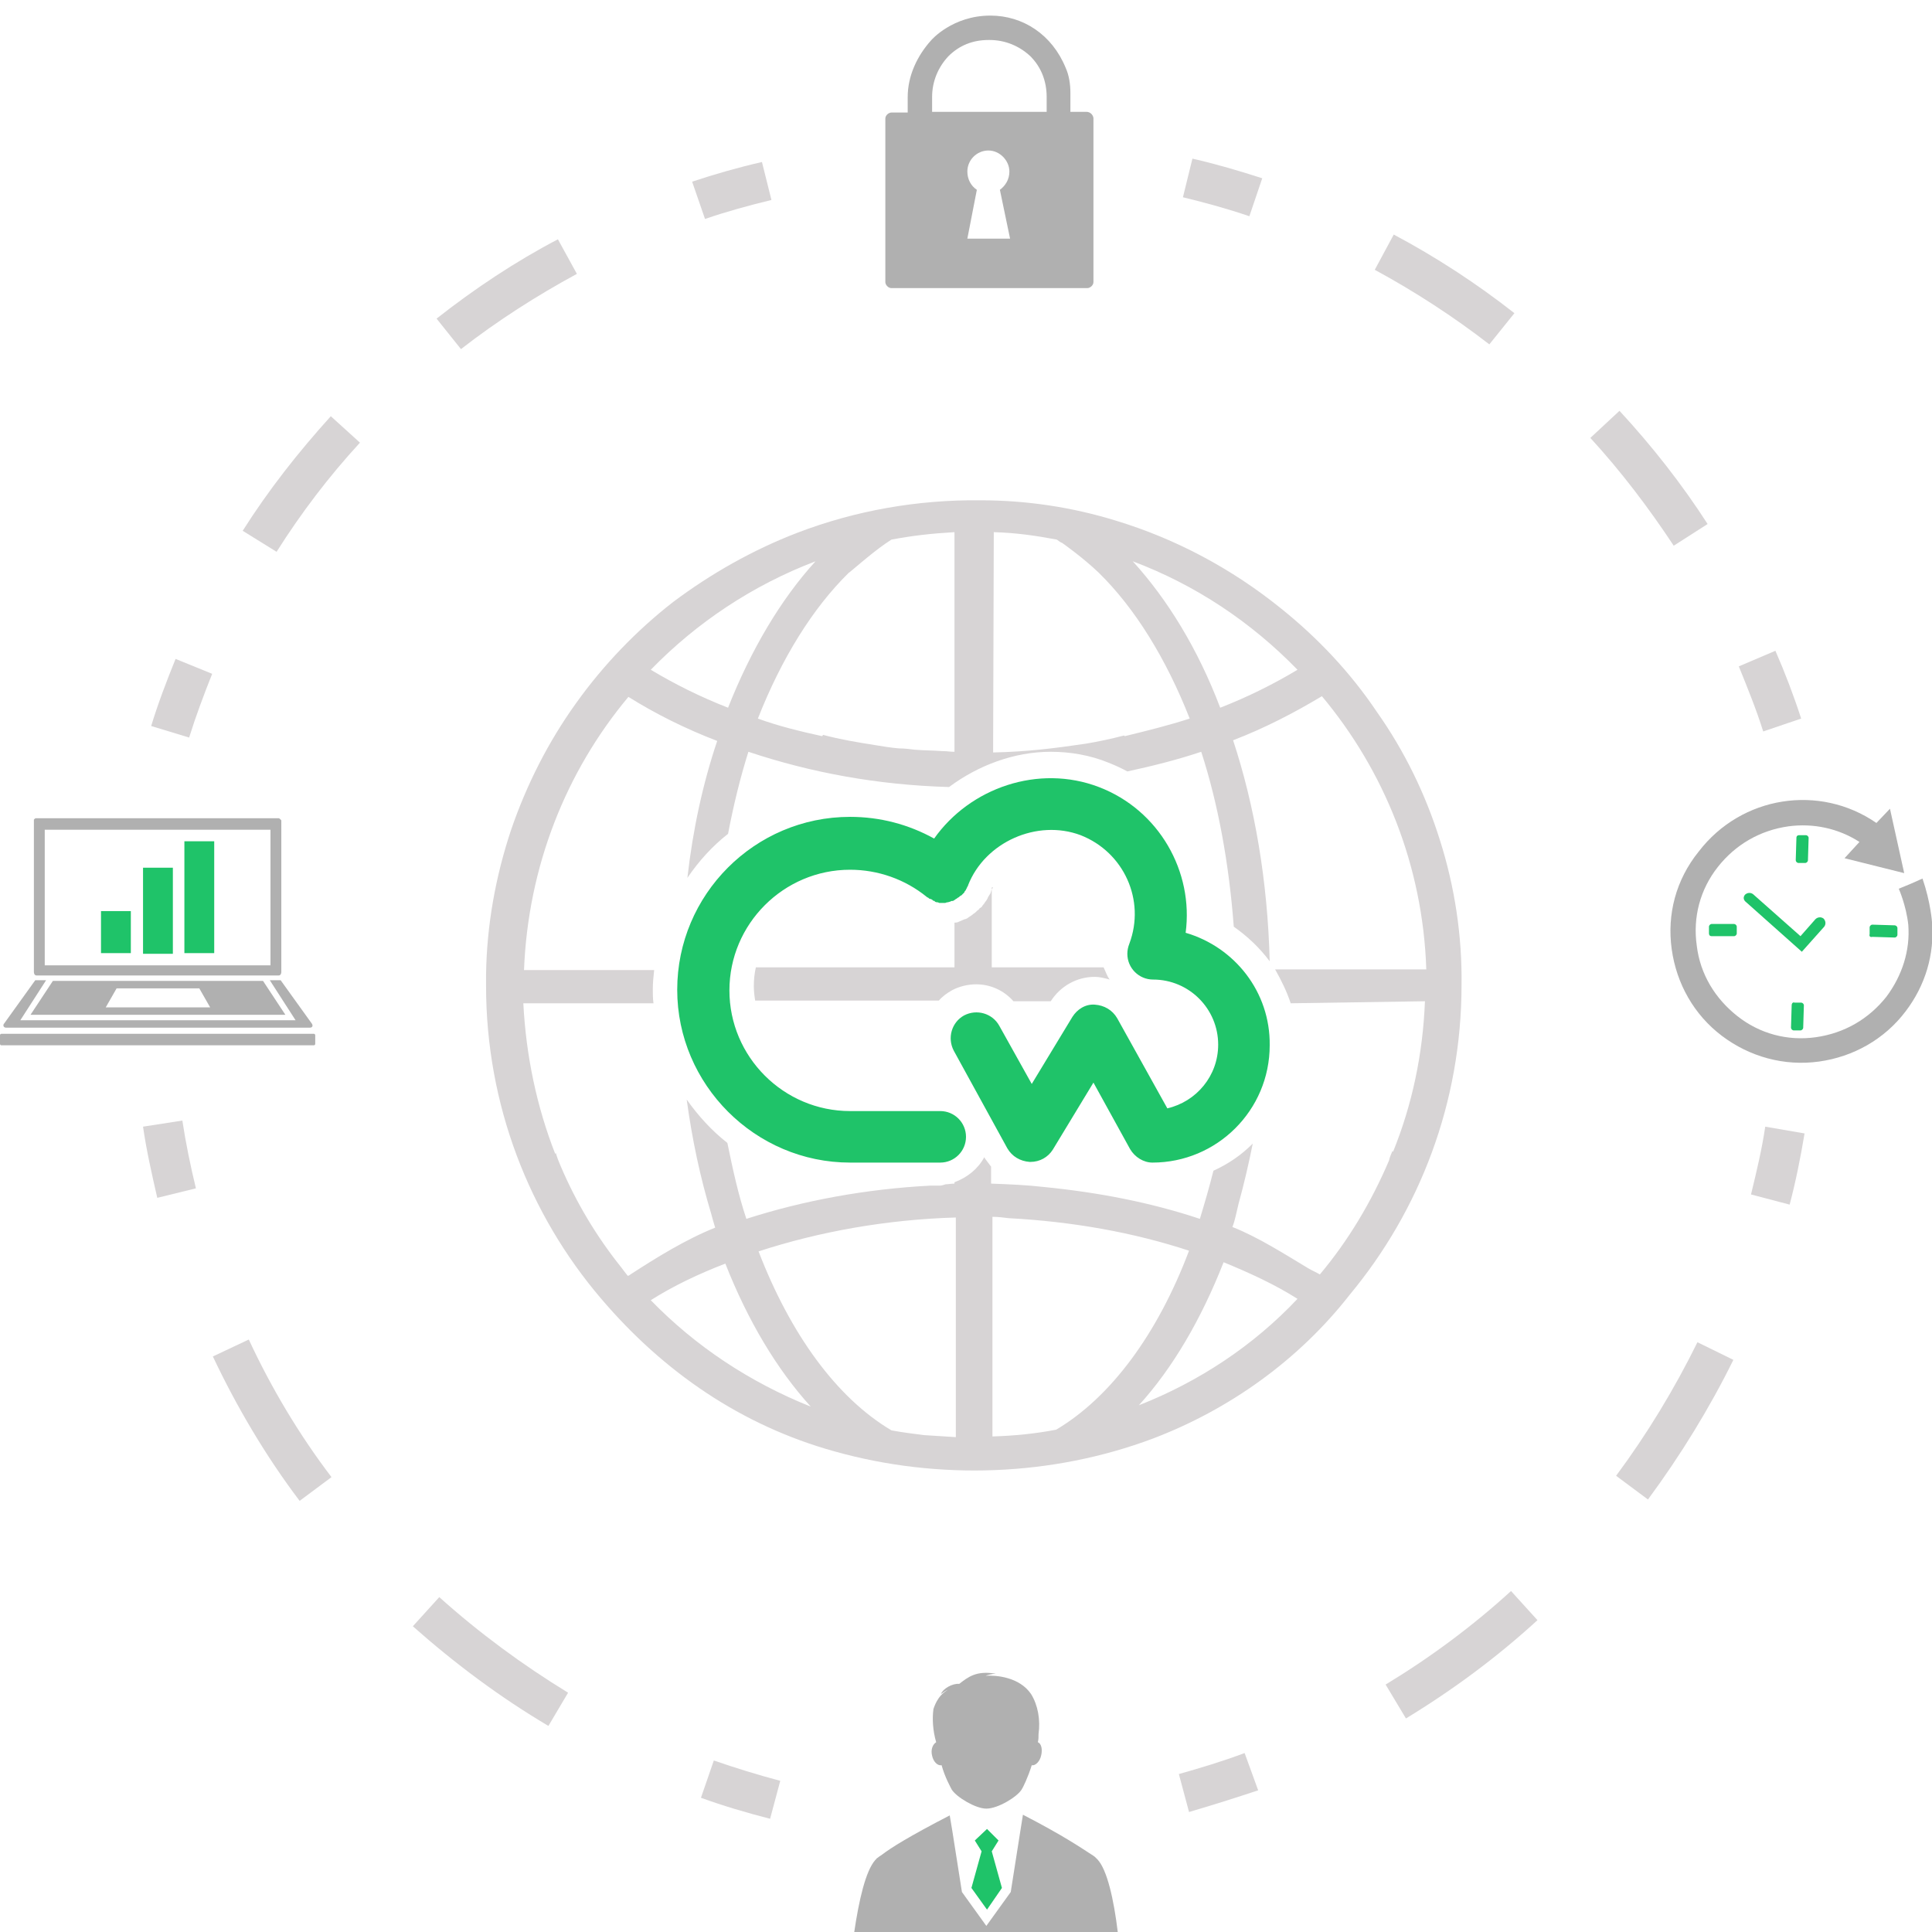 <?xml version="1.0" encoding="utf-8"?>
<!-- Generator: Adobe Illustrator 21.1.0, SVG Export Plug-In . SVG Version: 6.00 Build 0)  -->
<svg version="1.1" id="Layer_1" xmlns="http://www.w3.org/2000/svg" xmlns:xlink="http://www.w3.org/1999/xlink" x="0px" y="0px"
	 width="285px" height="285px" viewBox="0 0 285 285" style="enable-background:new 0 0 285 285;" xml:space="preserve">
<style type="text/css">
	.st0{fill:#D7D4D5;}
	.st1{fill:#B0B0B0;}
	.st2{fill:#1FC369;}
</style>
<g>
	<g>
		<path class="st0" d="M113.6,268.3c-3.5-0.9-6.9-1.9-10.2-3.1l1.9-5.5c3.2,1.1,6.4,2.1,9.8,3L113.6,268.3z"/>
	</g>
	<g>
		<path class="st0" d="M80.9,254.6c-7.1-4.2-13.8-9.2-20-14.7l3.9-4.3c5.9,5.3,12.3,10,19,14.1L80.9,254.6z M44.2,221.4
			c-5-6.6-9.3-13.9-12.8-21.3l5.3-2.5c3.3,7.1,7.4,14,12.2,20.3L44.2,221.4z"/>
	</g>
	<g>
		<path class="st0" d="M23.2,176.7c-0.8-3.5-1.6-7-2.1-10.5l5.8-0.9c0.5,3.3,1.2,6.7,2,10L23.2,176.7z"/>
	</g>
</g>
<g>
	<g>
		<path class="st0" d="M264,177.7l-5.7-1.5c0.8-3.3,1.6-6.6,2.1-10l5.8,1C265.6,170.8,264.9,174.3,264,177.7z"/>
	</g>
	<g>
		<path class="st0" d="M207.4,253.5l-3-5c6.6-4,12.8-8.6,18.5-13.8l3.9,4.3C220.8,244.5,214.3,249.3,207.4,253.5z M243.1,221.2
			l-4.7-3.5c4.6-6.2,8.6-12.8,12-19.7l5.3,2.6C252.2,207.7,247.9,214.7,243.1,221.2z"/>
	</g>
	<g>
		<path class="st0" d="M175.4,267.3l-1.5-5.6c3.2-0.9,6.5-1.9,9.7-3.1l2,5.5C182.3,265.2,178.8,266.3,175.4,267.3z"/>
	</g>
</g>
<g>
	<g>
		<path class="st0" d="M184.3,31.9c-3.2-1.1-6.5-2-9.8-2.8l1.4-5.7c3.5,0.8,6.9,1.8,10.3,2.9L184.3,31.9z"/>
	</g>
	<g>
		<path class="st0" d="M246.9,80.5c-3.7-5.6-7.8-11-12.3-15.9l4.3-4c4.8,5.2,9.2,10.8,13,16.7L246.9,80.5z M219.7,50.8
			c-5.3-4.1-11-7.8-16.9-11l2.8-5.2c6.2,3.3,12.2,7.2,17.8,11.6L219.7,50.8z"/>
	</g>
	<g>
		<path class="st0" d="M260.1,107.9c-1-3.2-2.3-6.4-3.6-9.6l5.4-2.3c1.4,3.2,2.7,6.6,3.8,10L260.1,107.9z"/>
	</g>
</g>
<g>
	<g>
		<path class="st0" d="M27.9,108.8l-5.6-1.7c1-3.3,2.3-6.7,3.6-9.9l5.4,2.2C30.1,102.4,28.9,105.6,27.9,108.8z"/>
	</g>
	<g>
		<path class="st0" d="M40.8,81.4l-5-3.1c3.8-6,8.2-11.6,13-16.9l4.3,3.9C48.5,70.3,44.4,75.7,40.8,81.4z M68,51.5L64.4,47
			C70,42.6,76,38.6,82.3,35.3l2.8,5.1C79.2,43.6,73.4,47.3,68,51.5z"/>
	</g>
	<g>
		<path class="st0" d="M104,32.3l-1.9-5.5c3.3-1.1,6.8-2.1,10.3-2.9l1.4,5.6C110.5,30.3,107.2,31.2,104,32.3z"/>
	</g>
</g>
<path class="st1" d="M160.3,16.5h-2.4v-2.8c0-1.3-0.2-2.6-0.7-3.7c-2-4.9-6.3-7.7-11.1-7.7c-5.6,0-8.7,3.6-8.7,3.6
	c-2.1,2.3-3.5,5.3-3.5,8.4v2.3h-2.4c-0.4,0-0.9,0.4-0.9,0.9v24.1c0,0.4,0.4,0.9,0.9,0.9h28.9c0.4,0,0.9-0.4,0.9-0.9V17.4
	C161.2,16.8,160.7,16.5,160.3,16.5z M149,35.2h-6.3l1.4-7.2c-0.9-0.6-1.4-1.6-1.4-2.7c0-1.7,1.4-3.1,3.1-3.1s3.1,1.5,3.1,3.1
	c0,1.2-0.6,2.1-1.4,2.7L149,35.2z M154.3,16.5h-16.8v-2.2c0-2.3,0.9-4.4,2.4-6c1.6-1.6,3.6-2.4,5.9-2.4h0.2l0,0c2.3,0,4.4,0.9,6,2.4
	c1.6,1.6,2.4,3.7,2.4,6V16.5z"/>
<path class="st0" d="M212.4,123.9c-2.1-6.7-5.2-13.1-9.3-18.9c-3.9-5.8-8.7-10.9-14.2-15.3c-7.2-5.8-15.4-10.2-24.3-12.9
	c-6.5-2-13.2-3-20-3c-9.2-0.1-18.4,1.5-27,4.8c-6.5,2.5-12.7,6-18.3,10.2C93.9,93,89,98.1,85,103.7c-4.1,5.7-7.3,12-9.6,18.7
	c-2.3,6.9-3.6,14.1-3.7,21.4c0,0.5,0,1,0,1.6c0,17.6,6.4,33.8,17,46.2c9.2,10.8,20.7,18.7,34.4,22.5c15.3,4.3,32.1,3.7,47-1.9
	c11.3-4.3,21.5-11.6,29-21.2c10.3-12.4,16.5-28.3,16.5-45.7C215.7,138.1,214.6,130.8,212.4,123.9z M191.4,98.8
	c-3.5,2.1-7.3,4-11.4,5.6c-3.3-8.7-7.8-16-12.9-21.6C176.4,86.3,184.6,91.8,191.4,98.8z M146.6,78.5c3.3,0.1,6.1,0.5,9.3,1.1
	c0.3,0.2,0.5,0.4,0.8,0.5c0,0,3,2.1,5.4,4.4c5.3,5.2,9.9,12.6,13.4,21.5c-3.1,1-6.3,1.8-9.6,2.6c0-0.1-0.1-0.1-0.1-0.1
	c-1.9,0.5-3.8,0.9-5.6,1.2c-4.7,0.7-8.8,1.2-13.7,1.3L146.6,78.5C146.5,78.5,146.6,78.5,146.6,78.5z M130.6,80.2
	c0.3-0.2,0.6-0.4,0.9-0.6c3.2-0.6,5.9-0.9,9.3-1.1v32.4c-0.8,0-0.9-0.1-1.8-0.1c-1.3-0.1-2.7-0.1-4-0.2c-0.8-0.1-1.6-0.2-2.4-0.2
	c-1.2-0.1-2.4-0.3-3.6-0.5c-2.5-0.4-5-0.8-7.6-1.5c0,0.1-0.1,0.1-0.1,0.2c-3.2-0.7-6.5-1.5-9.5-2.6c3.5-8.9,8.1-16.3,13.4-21.5
	C125.3,84.5,128.3,81.8,130.6,80.2z M120.3,82.8c-5.1,5.6-9.5,13-12.9,21.6c-4.1-1.6-7.9-3.5-11.4-5.6
	C102.8,91.8,111.1,86.3,120.3,82.8z M96,191.8c3.3-2.1,7.1-3.9,11-5.4c3.3,8.4,7.6,15.6,12.6,21.1C110.6,203.9,102.6,198.6,96,191.8
	z M141,212c-1.6-0.1-3.1-0.2-4.7-0.3c-1.6-0.2-3.2-0.4-4.8-0.7c-8.1-4.8-14.9-14.2-19.6-26.4c8.9-2.9,18.8-4.7,29.1-5V212z
	 M155.8,210.9c-3.1,0.6-6.2,0.9-9.4,1v-32.4c0.8,0,1.6,0.1,2.4,0.2c9.4,0.5,18.4,2.1,26.6,4.8C170.8,196.7,163.9,206.1,155.8,210.9z
	 M168,207.3c5-5.5,9.2-12.7,12.5-21.1c3.9,1.6,7.6,3.3,10.9,5.4C184.9,198.5,176.9,203.8,168,207.3z M210.2,147.7
	c-0.3,7.8-1.9,15.3-4.7,22.2l-0.1-0.1c-0.2,0.5-0.4,0.9-0.5,1.4c-2.6,6.1-6,11.8-10.2,16.8c-0.5-0.3-1.2-0.6-1.7-0.9
	c-3.5-2.1-7.4-4.6-11.2-6.1c0.4-1,0.6-2.2,0.9-3.4c0.8-2.9,1.5-5.9,2.1-8.9c-1.7,1.7-3.6,3-5.8,4c-0.6,2.4-1.3,4.8-2,7.1
	c-7.2-2.4-14.9-3.9-23-4.7c-2.6-0.3-5.2-0.4-7.8-0.5v-2.5c-0.3-0.4-0.6-0.8-0.9-1.2l-0.1-0.2c-0.9,1.7-2.5,3-4.4,3.7v0.2
	c-0.5,0-0.9,0.1-1.3,0.1c-0.3,0.1-0.6,0.2-0.9,0.2h-1.4c-9.5,0.5-18.7,2.2-27.1,4.9c-1.2-3.6-2-7.3-2.8-11.2c-2.3-1.8-4.3-4-6-6.4
	c0.8,5.9,2,11.5,3.6,16.8c0.2,0.7,0.4,1.5,0.6,2.1c-4.3,1.7-8.8,4.5-12.5,6.9c-0.1,0.1-0.3,0.2-0.4,0.2c-0.4-0.5-0.7-0.9-1-1.3
	c-3.6-4.5-6.6-9.5-8.9-14.9c-0.3-0.7-0.5-1.2-0.7-1.9l-0.1,0.1c-2.7-6.9-4.3-14.4-4.7-22.2h19.2c-0.1-0.7-0.1-1.4-0.1-2.1
	c0-0.9,0.1-1.9,0.2-2.8H77.3c0.6-15.3,6.2-29.3,15.4-40.3c4,2.5,8.4,4.7,13.1,6.5c-2.1,6.2-3.6,13.1-4.4,20.2c1.7-2.5,3.7-4.7,6-6.5
	c0.8-4.2,1.8-8.3,3-12.1c9.3,3.1,19.1,4.9,29.6,5.2c4.3-3.2,9.6-5.2,15-5.2c2.9,0,5.8,0.5,8.5,1.6c1,0.4,1.9,0.8,2.8,1.3
	c3.7-0.8,7.3-1.7,10.9-2.9c2.5,7.7,4.1,16.5,4.8,25.8c2,1.4,3.8,3.1,5.3,5.1c-0.3-11.8-2.2-22.9-5.4-32.6c4.7-1.8,9.1-4.1,13.1-6.5
	c9.2,11,14.9,25,15.4,40.3h-22.3c0.9,1.6,1.7,3.2,2.3,5L210.2,147.7C210.2,147.7,210.2,147.7,210.2,147.7z"/>
<path class="st0" d="M146.5,130.9c-0.1,0.2-0.3,0.4-0.3,0.6l-0.1,0.3l-0.2,0.3c-0.1,0.2-0.2,0.3-0.2,0.4c-0.1,0.2-0.3,0.5-0.4,0.6
	c-0.1,0.2-0.2,0.3-0.3,0.4l-0.2,0.3l-0.3,0.2c-0.1,0.2-0.3,0.3-0.3,0.3c-0.2,0.2-0.4,0.4-0.6,0.5c-0.2,0.2-0.4,0.3-0.7,0.5
	c-0.2,0.2-0.5,0.3-0.6,0.3c-0.2,0.1-0.5,0.2-0.7,0.3c-0.2,0.1-0.4,0.2-0.7,0.2h-0.1v6.6h-29.3c-0.2,0.9-0.3,1.8-0.3,2.8
	c0,0.7,0.1,1.5,0.2,2.1h27.1c0.5-0.6,1.2-1.1,1.9-1.5c1.1-0.6,2.4-0.9,3.6-0.9c2.1,0,4.1,0.9,5.5,2.5h5.5c1.4-2.2,3.8-3.6,6.5-3.6
	l0,0c0.7,0,1.5,0.2,2.2,0.4c-0.4-0.5-0.6-1.2-0.9-1.8h-16.5v-11.8C146.4,130.9,146.5,130.9,146.5,130.9z"/>
<g>
	<path class="st1" d="M137.5,259c0.2,0.9,0.8,1.5,1.4,1.4c0.5,1.8,1.3,3.2,1.5,3.6c0.7,1.1,3.5,2.8,5.1,2.8c1.7,0,4.5-1.7,5.2-2.8
		c0.2-0.3,0.9-1.7,1.5-3.6c0.5,0.1,1.2-0.5,1.4-1.5c0.2-0.9,0-1.7-0.5-1.9c0.1-0.4,0.1-0.7,0.1-1.2c0.3-2.1-0.1-4.3-1.1-5.9
		c-1.7-2.5-5.1-2.8-6.7-2.7c0.3-0.1,0.9-0.3,1.5-0.3c-2.9-0.5-4.1,0.5-5.4,1.5c-1-0.1-2.4,0.7-2.7,1.5c0.4-0.3,0.7-0.5,1-0.6
		c-1.6,0.9-2,2.6-2.1,2.8c-0.2,1.4-0.1,3.2,0.4,4.9C137.5,257.4,137.3,258.2,137.5,259z"/>
	<polygon class="st2" points="145.6,281.7 147.8,278.5 146.3,273.1 147.3,271.5 145.6,269.8 143.8,271.5 144.8,273.1 143.3,278.5 	
		"/>
	<path class="st1" d="M161.9,274.3L161.9,274.3c-0.1-0.1-0.1-0.1-0.2-0.2s-0.1-0.1-0.1-0.1c-0.2-0.2-0.4-0.3-0.7-0.5
		c-1.4-0.9-4-2.7-10-5.8l-0.4,2.5l-1.4,8.9l-3.6,5l-3.6-5l-1.4-8.9l-0.4-2.4c-6,3.1-8.7,4.8-10,5.8c-0.3,0.2-0.6,0.4-0.7,0.5
		c-0.1,0-0.1,0.1-0.1,0.1c-0.1,0.1-0.1,0.1-0.2,0.2l0,0c-1.4,1.6-2.4,5.9-3.1,10.7H137h17h10.9C164.3,280.1,163.3,275.8,161.9,274.3
		z"/>
</g>
<g>
	<path class="st1" d="M246.6,140c0.7,5.1,3.3,9.7,7.4,12.8c4.1,3.1,9.2,4.5,14.3,3.8c5.1-0.7,9.7-3.3,12.8-7.4
		c2.9-3.8,4.3-8.4,3.9-13.2c0,0-0.2-2.9-1.4-6.4l-1.8,0.8l-1.7,0.7c0,0,1.1,2.5,1.4,5.3c0.3,3.8-0.9,7.5-3.2,10.6
		c-2.6,3.3-6.2,5.4-10.4,6c-4.2,0.6-8.3-0.5-11.6-3.1c-3.3-2.6-5.5-6.2-6-10.4c-0.6-4.2,0.5-8.3,3.1-11.6c2.6-3.3,6.2-5.4,10.4-6
		c3.7-0.5,7.4,0.3,10.5,2.3l-2.2,2.4l8.8,2.2l-2.1-9.5l-2,2.1c-8.4-5.8-19.9-4-26.2,4.2C247.2,129.8,245.9,134.9,246.6,140z"/>
	<path class="st2" d="M257.4,132c0.3-0.3,0.8-0.4,1.2-0.1l7,6.2l2.2-2.5c0.3-0.3,0.8-0.4,1.2-0.1c0.3,0.3,0.4,0.8,0.1,1.2l-3.3,3.7
		l-8.2-7.3C257.2,132.8,257.1,132.4,257.4,132z"/>
	<path class="st2" d="M252.1,137.7v-1c0-0.2,0.2-0.4,0.4-0.4h3.3c0.2,0,0.4,0.2,0.4,0.4v1c0,0.2-0.2,0.4-0.4,0.4h-3.3
		C252.2,138.1,252.1,137.9,252.1,137.7z"/>
	<path class="st2" d="M275.8,137.8v-1c0-0.2,0.2-0.4,0.4-0.4l3.3,0.1c0.2,0,0.4,0.2,0.4,0.4v1c0,0.2-0.2,0.4-0.4,0.4l-3.3-0.1
		C275.9,138.3,275.7,138.1,275.8,137.8z"/>
	<path class="st2" d="M265.4,123.2h1c0.2,0,0.4,0.2,0.4,0.4l-0.1,3.3c0,0.2-0.2,0.4-0.4,0.4h-1c-0.2,0-0.4-0.2-0.4-0.4l0.1-3.3
		C265,123.3,265.2,123.2,265.4,123.2z"/>
	<path class="st2" d="M264.7,147.9h1c0.2,0,0.4,0.2,0.4,0.4l-0.1,3.3c0,0.2-0.2,0.4-0.4,0.4h-1c-0.2,0-0.4-0.2-0.4-0.4l0.1-3.3
		C264.3,148,264.5,147.8,264.7,147.9z"/>
</g>
<g>
	<g>
		<rect x="27.2" y="124.1" class="st2" width="4.4" height="16.5"/>
		<rect x="14.9" y="134.4" class="st2" width="4.4" height="6.2"/>
		<rect x="21.1" y="128" class="st2" width="4.4" height="12.7"/>
	</g>
	<g>
		<g>
			<path class="st1" d="M43.6,150.5l-3.8-5.9h1.6l4.6,6.4c0.2,0.3,0.1,0.6-0.3,0.6H0.9c-0.4,0-0.5-0.4-0.3-0.6l4.6-6.4h1.6L3,150.5
				L43.6,150.5L43.6,150.5z"/>
			<path class="st1" d="M20.3,149.7h5.9h15.9l-3.3-5H26.3h-5.9H7.8l-3.3,5H20.3z M15.6,148.6l1.6-2.8h12.2l1.6,2.8
				C30.9,148.6,15.6,148.6,15.6,148.6z"/>
			<path class="st1" d="M46.3,152.5c0.1,0,0.2,0.1,0.2,0.2v1.3c0,0.1-0.1,0.2-0.2,0.2H0.2c-0.1,0-0.2-0.1-0.2-0.2v-1.3
				c0-0.1,0.1-0.2,0.2-0.2H46.3L46.3,152.5z"/>
		</g>
		<path class="st1" d="M41.5,121.1c0-0.1,0-0.1-0.1-0.2l0,0c-0.1-0.1-0.2-0.2-0.3-0.2h-0.1H5.4H5.3c-0.1,0-0.2,0.1-0.3,0.2l0,0
			C5,121,5,121,5,121.1v3.5v2.9v15.9c0,0,0,0.5,0.4,0.5h14.8h6.1h14.8c0.4,0,0.4-0.5,0.4-0.5S41.5,121.1,41.5,121.1z M39.9,142.4
			H6.6v-20h33.3V142.4z"/>
	</g>
</g>
<g>
	<path class="st2" d="M174.9,137.6c1.2-9-3.9-18.1-12.8-21.5s-19,0.1-24.3,7.6c-3.8-2.1-8-3.2-12.4-3.2c-14.1,0-25.5,11.5-25.5,25.5
		c0,14,11.5,25.5,25.5,25.5h13.3c2.1,0,3.8-1.7,3.8-3.8c0-2.1-1.7-3.8-3.8-3.8h-13.3c-9.8,0-17.8-8-17.8-17.8
		c0-9.8,8-17.8,17.8-17.8c4.1,0,8.1,1.4,11.3,4c0.1,0.1,0.1,0.1,0.2,0.1c0.1,0.1,0.2,0.2,0.3,0.2s0.3,0.1,0.4,0.2
		c0.1,0.1,0.1,0.1,0.2,0.1c0.1,0,0.1,0,0.1,0.1c0.2,0.1,0.3,0.1,0.4,0.1c0.1,0,0.2,0.1,0.3,0.1c0.1,0,0.3,0,0.4,0c0.1,0,0.3,0,0.4,0
		c0.1,0,0.2-0.1,0.4-0.1c0.1,0,0.3-0.1,0.4-0.1c0.1-0.1,0.2-0.1,0.4-0.1c0.1-0.1,0.2-0.1,0.3-0.2c0.1-0.1,0.2-0.1,0.3-0.2
		c0.1-0.1,0.2-0.1,0.3-0.2c0.1-0.1,0.2-0.2,0.3-0.2c0.1-0.1,0.2-0.2,0.3-0.3c0.1-0.1,0.1-0.1,0.1-0.1s0.1-0.1,0.1-0.2
		c0.1-0.1,0.2-0.2,0.2-0.3c0.1-0.1,0.1-0.2,0.2-0.4c0.1-0.1,0.1-0.1,0.1-0.2c2.5-6.4,10.2-9.8,16.6-7.4c6.4,2.5,9.6,9.6,7.2,16
		c-0.2,0.5-0.3,1-0.3,1.5c0,2.1,1.7,3.8,3.8,3.8c5.3,0,9.6,4.3,9.6,9.6c0,4.6-3.2,8.4-7.5,9.4l-7.4-13.3c-0.7-1.2-1.9-1.9-3.3-2
		c-1.4-0.1-2.6,0.7-3.3,1.8l-6,9.9l-4.8-8.6c-1-1.8-3.3-2.5-5.2-1.5c-1.8,1-2.5,3.3-1.5,5.2l7.9,14.4c0.7,1.2,1.9,1.9,3.3,2
		c0.1,0,0.1,0,0.1,0c1.4,0,2.6-0.7,3.3-1.8l6-9.9l5.4,9.8c0.7,1.2,2,2,3.3,2c9.5,0,17.3-7.7,17.3-17.3
		C187.4,146.3,182.1,139.7,174.9,137.6z"/>
</g>
</svg>
